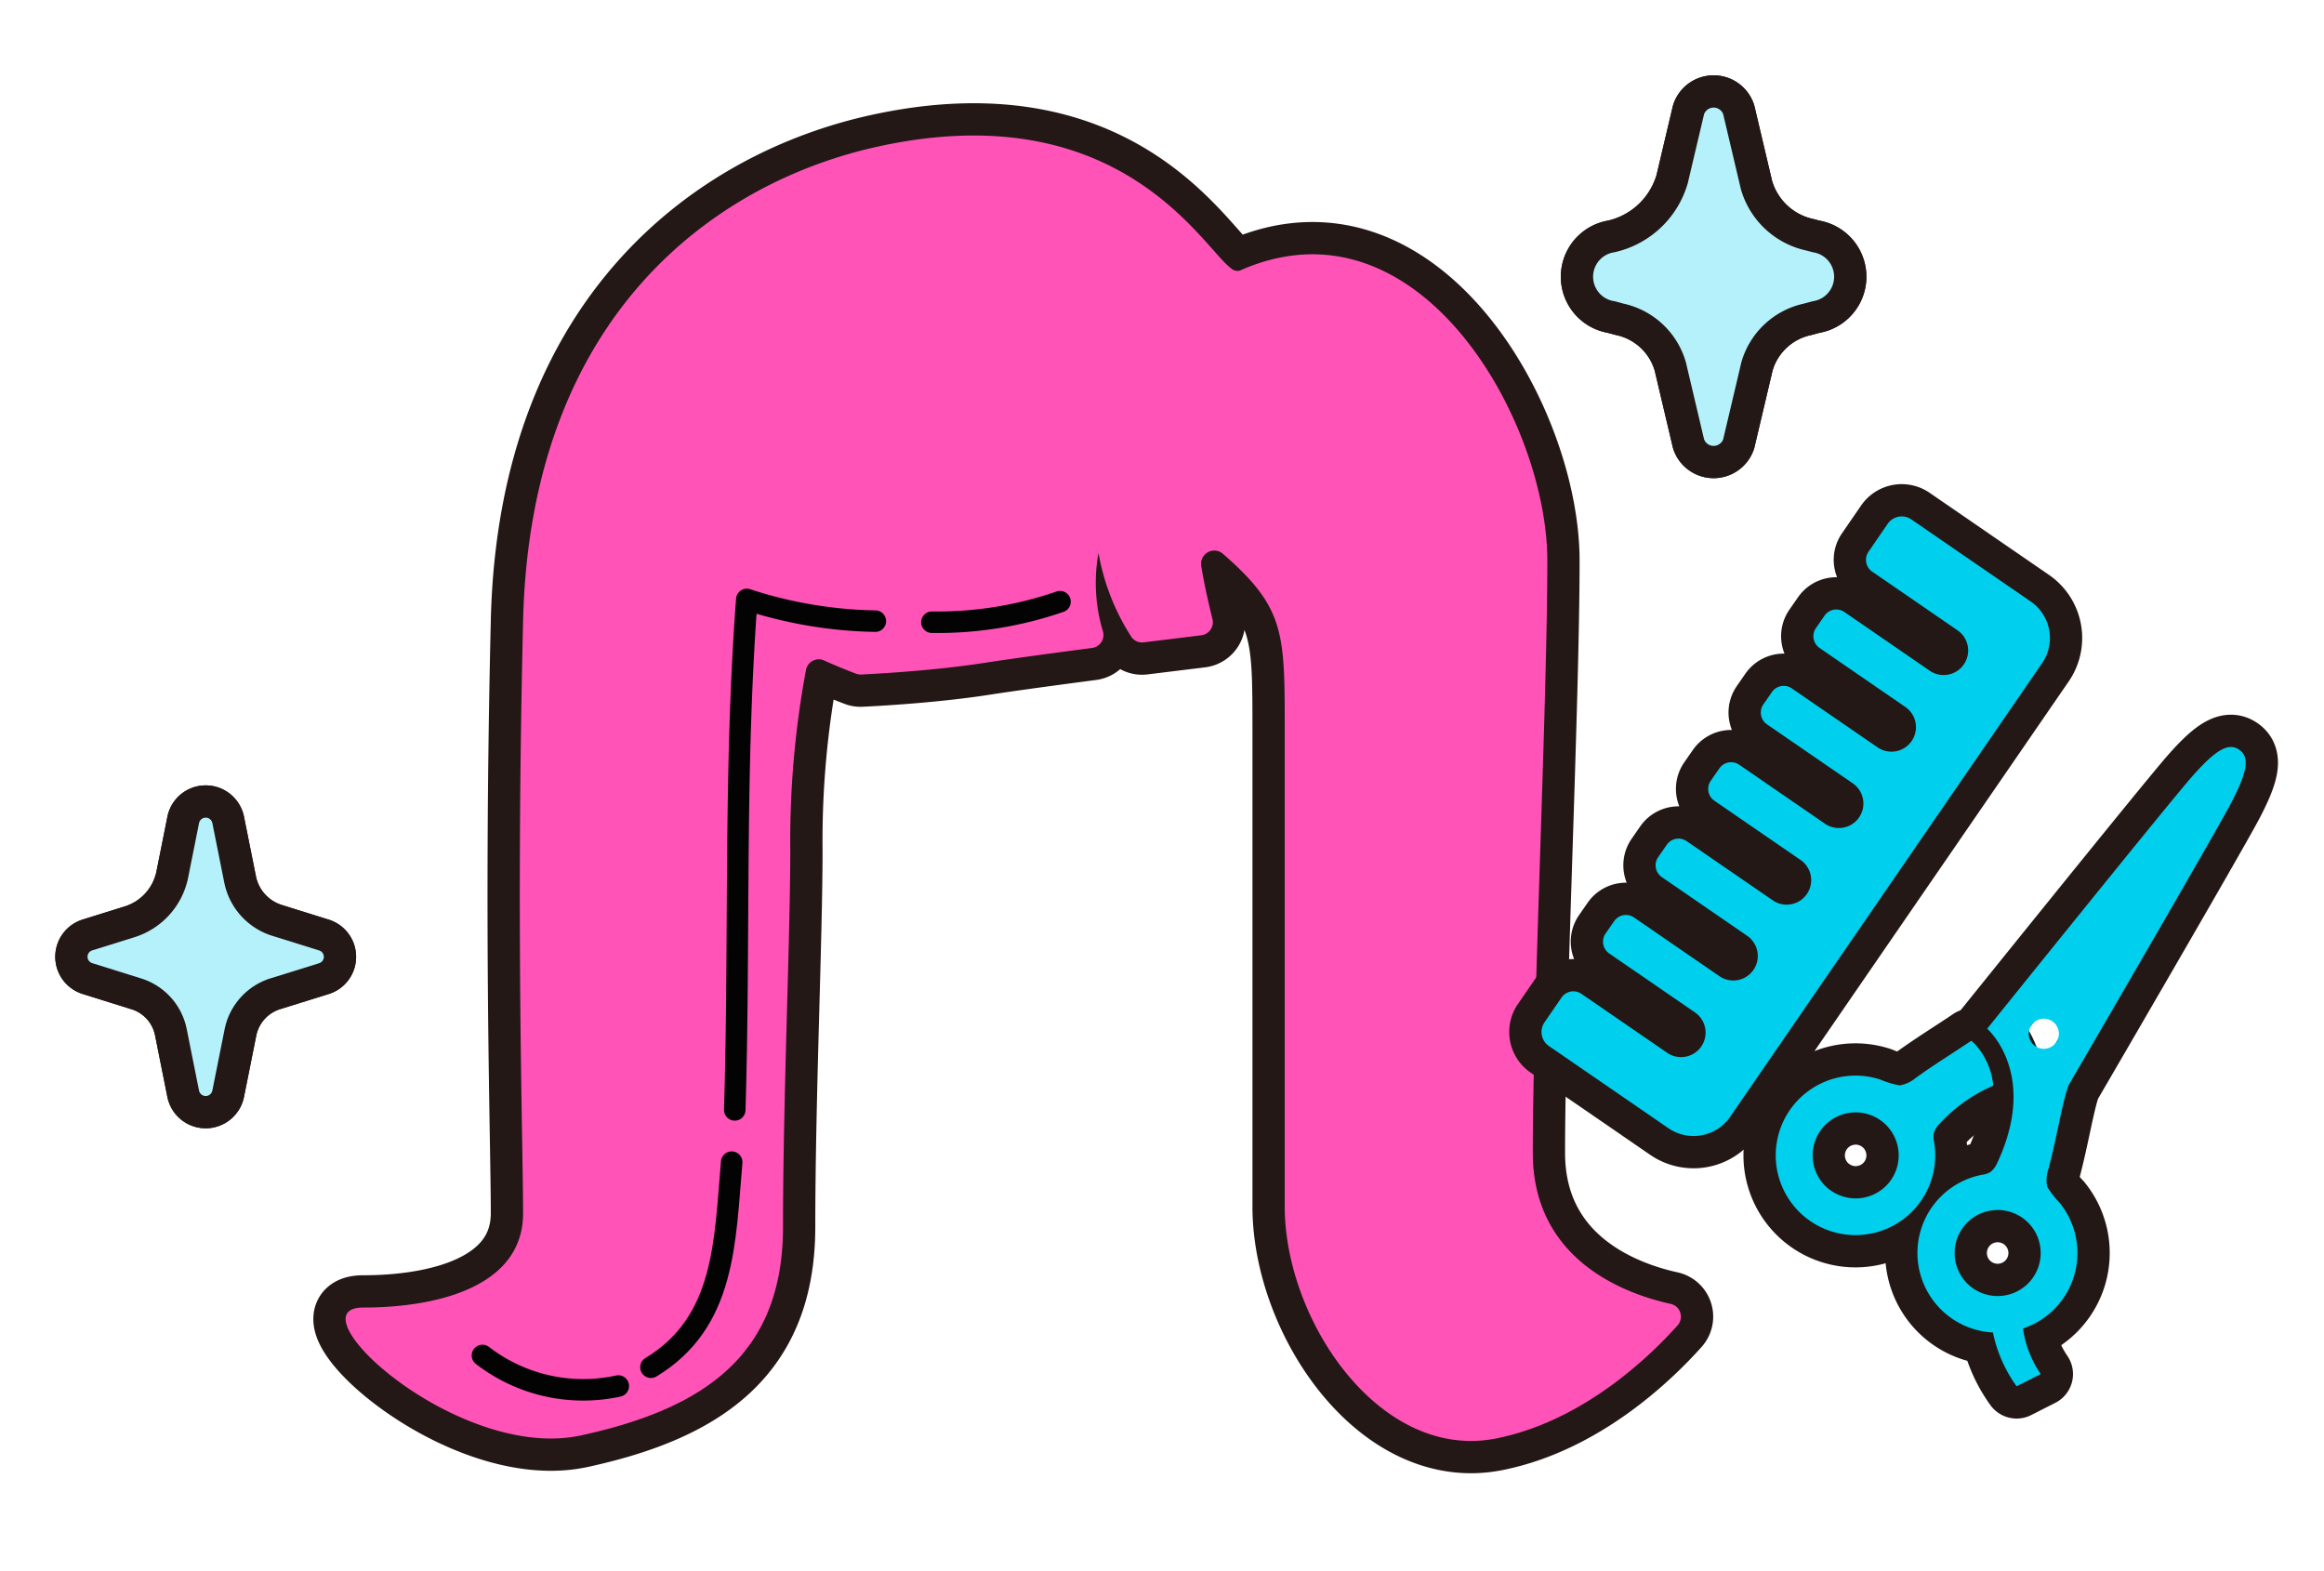 <svg xmlns="http://www.w3.org/2000/svg" width="108" height="73" viewBox="0 0 108 73"><defs><style>.a,.c,.f{fill:none;}.a{stroke:#231815;stroke-width:3px;}.a,.c{stroke-linecap:round;stroke-linejoin:round;}.b{fill:#ff53b8;}.c{stroke:#030303;}.d{fill:#b5f1fa;}.e{fill:#00d0ee;}</style></defs><g transform="translate(-1026 -12707)"><g transform="translate(-2448.207 1105.354)"><path class="a" d="M3531.826,11614.22a.429.429,0,0,1-.405-.1c-1.322-.958-5.144-8.107-16.365-5.674-7.454,1.615-16.2,7.68-16.541,22.065s0,24.081,0,27.521-4.051,4.378-7.426,4.378,4.388,7.192,10.127,5.941,9.379-3.753,9.379-9.694.338-13.447.338-17.514a43.2,43.2,0,0,1,.733-8.384.608.608,0,0,1,.851-.415c.543.25,1.2.508,1.469.609a.574.574,0,0,0,.24.039c.6-.028,3.3-.167,5.683-.534,1.512-.234,3.851-.543,5.044-.7a.607.607,0,0,0,.509-.771,7.8,7.8,0,0,1-.207-3.649,10.552,10.552,0,0,0,1.522,3.895.6.6,0,0,0,.583.264l2.673-.328a.612.612,0,0,0,.52-.753c-.156-.627-.383-1.6-.523-2.47a.614.614,0,0,1,1.012-.56c2.868,2.5,2.868,3.648,2.868,8.126v22.2c0,5.317,4.439,11.864,9.84,10.779,4.016-.806,7.1-3.779,8.416-5.251a.608.608,0,0,0-.321-1c-2.035-.445-6.407-1.985-6.407-7.025,0-6.566.675-20.953.675-27.521C3546.113,11621.194,3540.125,11610.531,3531.826,11614.22Z"/><path class="a" d="M3517.514,11630.562a17.421,17.421,0,0,0,5.953-.955"/><path class="a" d="M3508.352,11653.225c.241-7.922-.038-15.8.56-23.722a20.242,20.242,0,0,0,5.973,1.009"/><path class="a" d="M3504.457,11665.185c3.464-2.092,3.429-5.823,3.753-9.531"/><path class="a" d="M3496.628,11664.637a7.656,7.656,0,0,0,6.312,1.421"/><path class="a" d="M3554.286,11606.952l.822,3.481a4.055,4.055,0,0,0,3.026,2.852l.322.085a1.148,1.148,0,0,1,0,2.273l-.435.116a3.874,3.874,0,0,0-2.89,2.723l-.845,3.579a.475.475,0,0,1-.888,0l-.845-3.578a3.877,3.877,0,0,0-2.892-2.725l-.434-.115a1.148,1.148,0,0,1,0-2.273h0a4.575,4.575,0,0,0,3.415-3.217l.756-3.2A.475.475,0,0,1,3554.286,11606.952Z"/><path class="a" d="M3554.286,11606.952l.822,3.481a4.055,4.055,0,0,0,3.026,2.852l.322.085a1.148,1.148,0,0,1,0,2.273l-.435.116a3.874,3.874,0,0,0-2.89,2.723l-.845,3.579a.475.475,0,0,1-.888,0l-.845-3.578a3.877,3.877,0,0,0-2.892-2.725l-.434-.115a1.148,1.148,0,0,1,0-2.273h0a4.575,4.575,0,0,0,3.415-3.217l.756-3.2A.475.475,0,0,1,3554.286,11606.952Z"/><path class="a" d="M3484.075,11639.892l.554,2.768a3.263,3.263,0,0,0,2.227,2.474l2.171.678a.311.311,0,0,1,0,.6l-2.25.7a3.125,3.125,0,0,0-2.132,2.368l-.57,2.848a.316.316,0,0,1-.619,0l-.572-2.859a3.1,3.1,0,0,0-2.118-2.353l-2.262-.707a.311.311,0,0,1,0-.6l1.947-.607a3.662,3.662,0,0,0,2.5-2.775l.507-2.536A.316.316,0,0,1,3484.075,11639.892Z"/><path class="a" d="M3484.075,11639.892l.554,2.768a3.263,3.263,0,0,0,2.227,2.474l2.171.678a.311.311,0,0,1,0,.6l-2.25.7a3.125,3.125,0,0,0-2.132,2.368l-.57,2.848a.316.316,0,0,1-.619,0l-.572-2.859a3.1,3.1,0,0,0-2.118-2.353l-2.262-.707a.311.311,0,0,1,0-.6l1.947-.607a3.662,3.662,0,0,0,2.5-2.775l.507-2.536A.316.316,0,0,1,3484.075,11639.892Z"/><path class="b" d="M3531.826,11614.22a.429.429,0,0,1-.405-.1c-1.322-.958-5.144-8.107-16.365-5.674-7.454,1.615-16.2,7.68-16.541,22.065s0,24.081,0,27.521-4.051,4.378-7.426,4.378,4.388,7.192,10.127,5.941,9.379-3.753,9.379-9.694.338-13.447.338-17.514a43.2,43.2,0,0,1,.733-8.384.608.608,0,0,1,.851-.415c.543.25,1.2.508,1.469.609a.574.574,0,0,0,.24.039c.6-.028,3.3-.167,5.683-.534,1.512-.234,3.851-.543,5.044-.7a.607.607,0,0,0,.509-.771,7.8,7.8,0,0,1-.207-3.649,10.552,10.552,0,0,0,1.522,3.895.6.6,0,0,0,.583.264l2.673-.328a.612.612,0,0,0,.52-.753c-.156-.627-.383-1.6-.523-2.47a.614.614,0,0,1,1.012-.56c2.868,2.5,2.868,3.648,2.868,8.126v22.2c0,5.317,4.439,11.864,9.84,10.779,4.016-.806,7.1-3.779,8.416-5.251a.608.608,0,0,0-.321-1c-2.035-.445-6.407-1.985-6.407-7.025,0-6.566.675-20.953.675-27.521C3546.113,11621.194,3540.125,11610.531,3531.826,11614.22Z"/><path class="c" d="M3517.514,11630.562a17.421,17.421,0,0,0,5.953-.955"/><path class="c" d="M3508.352,11653.225c.241-7.922-.038-15.8.56-23.722a20.242,20.242,0,0,0,5.973,1.009"/><path class="c" d="M3504.457,11665.185c3.464-2.092,3.429-5.823,3.753-9.531"/><path class="c" d="M3496.628,11664.637a7.656,7.656,0,0,0,6.312,1.421"/><path class="d" d="M3554.286,11606.952l.822,3.481a4.055,4.055,0,0,0,3.026,2.852l.322.085a1.148,1.148,0,0,1,0,2.273l-.435.116a3.874,3.874,0,0,0-2.89,2.723l-.845,3.579a.475.475,0,0,1-.888,0l-.845-3.578a3.877,3.877,0,0,0-2.892-2.725l-.434-.115a1.148,1.148,0,0,1,0-2.273h0a4.575,4.575,0,0,0,3.415-3.217l.756-3.2A.475.475,0,0,1,3554.286,11606.952Z"/><path class="d" d="M3484.075,11639.892l.554,2.768a3.263,3.263,0,0,0,2.227,2.474l2.171.678a.311.311,0,0,1,0,.6l-2.25.7a3.125,3.125,0,0,0-2.132,2.368l-.57,2.848a.316.316,0,0,1-.619,0l-.572-2.859a3.1,3.1,0,0,0-2.118-2.353l-2.262-.707a.311.311,0,0,1,0-.6l1.947-.607a3.662,3.662,0,0,0,2.5-2.775l.507-2.536A.316.316,0,0,1,3484.075,11639.892Z"/></g><g transform="translate(-2449.207 1103.354)"><path class="a" d="M3565.075,11656.3a1.154,1.154,0,0,1,.3-.465,7.3,7.3,0,0,1,2.461-1.736,3.3,3.3,0,0,0-.887-1.971l-.134-.117c-.715.488-1.726,1.109-2.58,1.728a1.582,1.582,0,0,1-.745.348,4.074,4.074,0,0,1-.893-.268,3.706,3.706,0,1,0,2.487,2.875A.919.919,0,0,1,3565.075,11656.3Zm-4.767,2.688a2,2,0,1,1,2.784-.517A2,2,0,0,1,3560.308,11658.985Z"/><path class="a" d="M3569.218,11665.385a3.7,3.7,0,0,0,1.694-5.854,4.032,4.032,0,0,1-.57-.739,1.573,1.573,0,0,1,.059-.819c.391-1.469.673-3.249.946-3.911,0,0,6.72-11.537,7.519-13.054s.893-2.18.4-2.521-1.082-.017-2.212,1.272-9.5,11.693-9.5,11.693,2.4,2.075.482,6.206a1.135,1.135,0,0,1-.325.45.9.9,0,0,1-.372.128,3.7,3.7,0,0,0,.483,7.333,6.484,6.484,0,0,0,1.1,2.5l1.12-.568A4.956,4.956,0,0,1,3569.218,11665.385Zm.572-13.123a.7.7,0,1,1,.975-.18A.7.7,0,0,1,3569.79,11652.262Zm-2.883,11.262a2,2,0,1,1,2.784-.517A2,2,0,0,1,3566.907,11663.523Z"/><path class="a" d="M3569.594,11631.61l-5.561-3.824a.791.791,0,0,0-1.1.2l-.894,1.3a.667.667,0,0,0,.171.925l3.986,2.74a1.14,1.14,0,0,1-1.292,1.878l-3.985-2.741a.665.665,0,0,0-.924.171l-.4.576a.664.664,0,0,0,.171.924l3.985,2.741a1.139,1.139,0,1,1-1.291,1.877l-3.985-2.74a.665.665,0,0,0-.924.171l-.4.576a.665.665,0,0,0,.171.924l3.986,2.741a1.139,1.139,0,1,1-1.291,1.877l-3.985-2.74a.666.666,0,0,0-.925.171l-.4.576a.666.666,0,0,0,.171.925l3.985,2.739a1.139,1.139,0,1,1-1.29,1.877l-3.986-2.739a.665.665,0,0,0-.924.171l-.4.576a.664.664,0,0,0,.171.924l3.985,2.741a1.139,1.139,0,0,1-1.29,1.877l-3.986-2.741a.666.666,0,0,0-.924.171l-.4.577a.665.665,0,0,0,.171.924l3.985,2.74a1.139,1.139,0,1,1-1.291,1.877l-3.985-2.74a.665.665,0,0,0-.924.171l-.792,1.151a.792.792,0,0,0,.2,1.1l5.561,3.824a2.064,2.064,0,0,0,2.865-.531l14.492-21.074A2.062,2.062,0,0,0,3569.594,11631.61Z"/><path class="e" d="M3565.075,11656.3a1.154,1.154,0,0,1,.3-.465,7.3,7.3,0,0,1,2.461-1.736,3.3,3.3,0,0,0-.887-1.971l-.134-.117c-.715.488-1.726,1.109-2.58,1.728a1.582,1.582,0,0,1-.745.348,4.074,4.074,0,0,1-.893-.268,3.706,3.706,0,1,0,2.487,2.875A.919.919,0,0,1,3565.075,11656.3Zm-4.767,2.688a2,2,0,1,1,2.784-.517A2,2,0,0,1,3560.308,11658.985Z"/><path class="e" d="M3569.218,11665.385a3.7,3.7,0,0,0,1.694-5.854,4.032,4.032,0,0,1-.57-.739,1.573,1.573,0,0,1,.059-.819c.391-1.469.673-3.249.946-3.911,0,0,6.72-11.537,7.519-13.054s.893-2.18.4-2.521-1.082-.017-2.212,1.272-9.5,11.693-9.5,11.693,2.4,2.075.482,6.206a1.135,1.135,0,0,1-.325.45.9.9,0,0,1-.372.128,3.7,3.7,0,0,0,.483,7.333,6.484,6.484,0,0,0,1.1,2.5l1.12-.568A4.956,4.956,0,0,1,3569.218,11665.385Zm.572-13.123a.7.7,0,1,1,.975-.18A.7.7,0,0,1,3569.79,11652.262Zm-2.883,11.262a2,2,0,1,1,2.784-.517A2,2,0,0,1,3566.907,11663.523Z"/><path class="e" d="M3569.594,11631.61l-5.561-3.824a.791.791,0,0,0-1.1.2l-.894,1.3a.667.667,0,0,0,.171.925l3.986,2.74a1.14,1.14,0,0,1-1.292,1.878l-3.985-2.741a.665.665,0,0,0-.924.171l-.4.576a.664.664,0,0,0,.171.924l3.985,2.741a1.139,1.139,0,1,1-1.291,1.877l-3.985-2.74a.665.665,0,0,0-.924.171l-.4.576a.665.665,0,0,0,.171.924l3.986,2.741a1.139,1.139,0,1,1-1.291,1.877l-3.985-2.74a.666.666,0,0,0-.925.171l-.4.576a.666.666,0,0,0,.171.925l3.985,2.739a1.139,1.139,0,1,1-1.29,1.877l-3.986-2.739a.665.665,0,0,0-.924.171l-.4.576a.664.664,0,0,0,.171.924l3.985,2.741a1.139,1.139,0,0,1-1.29,1.877l-3.986-2.741a.666.666,0,0,0-.924.171l-.4.577a.665.665,0,0,0,.171.924l3.985,2.74a1.139,1.139,0,1,1-1.291,1.877l-3.985-2.74a.665.665,0,0,0-.924.171l-.792,1.151a.792.792,0,0,0,.2,1.1l5.561,3.824a2.064,2.064,0,0,0,2.865-.531l14.492-21.074A2.062,2.062,0,0,0,3569.594,11631.61Z"/></g><rect class="f" width="108" height="73" transform="translate(1026 12707)"/></g></svg>